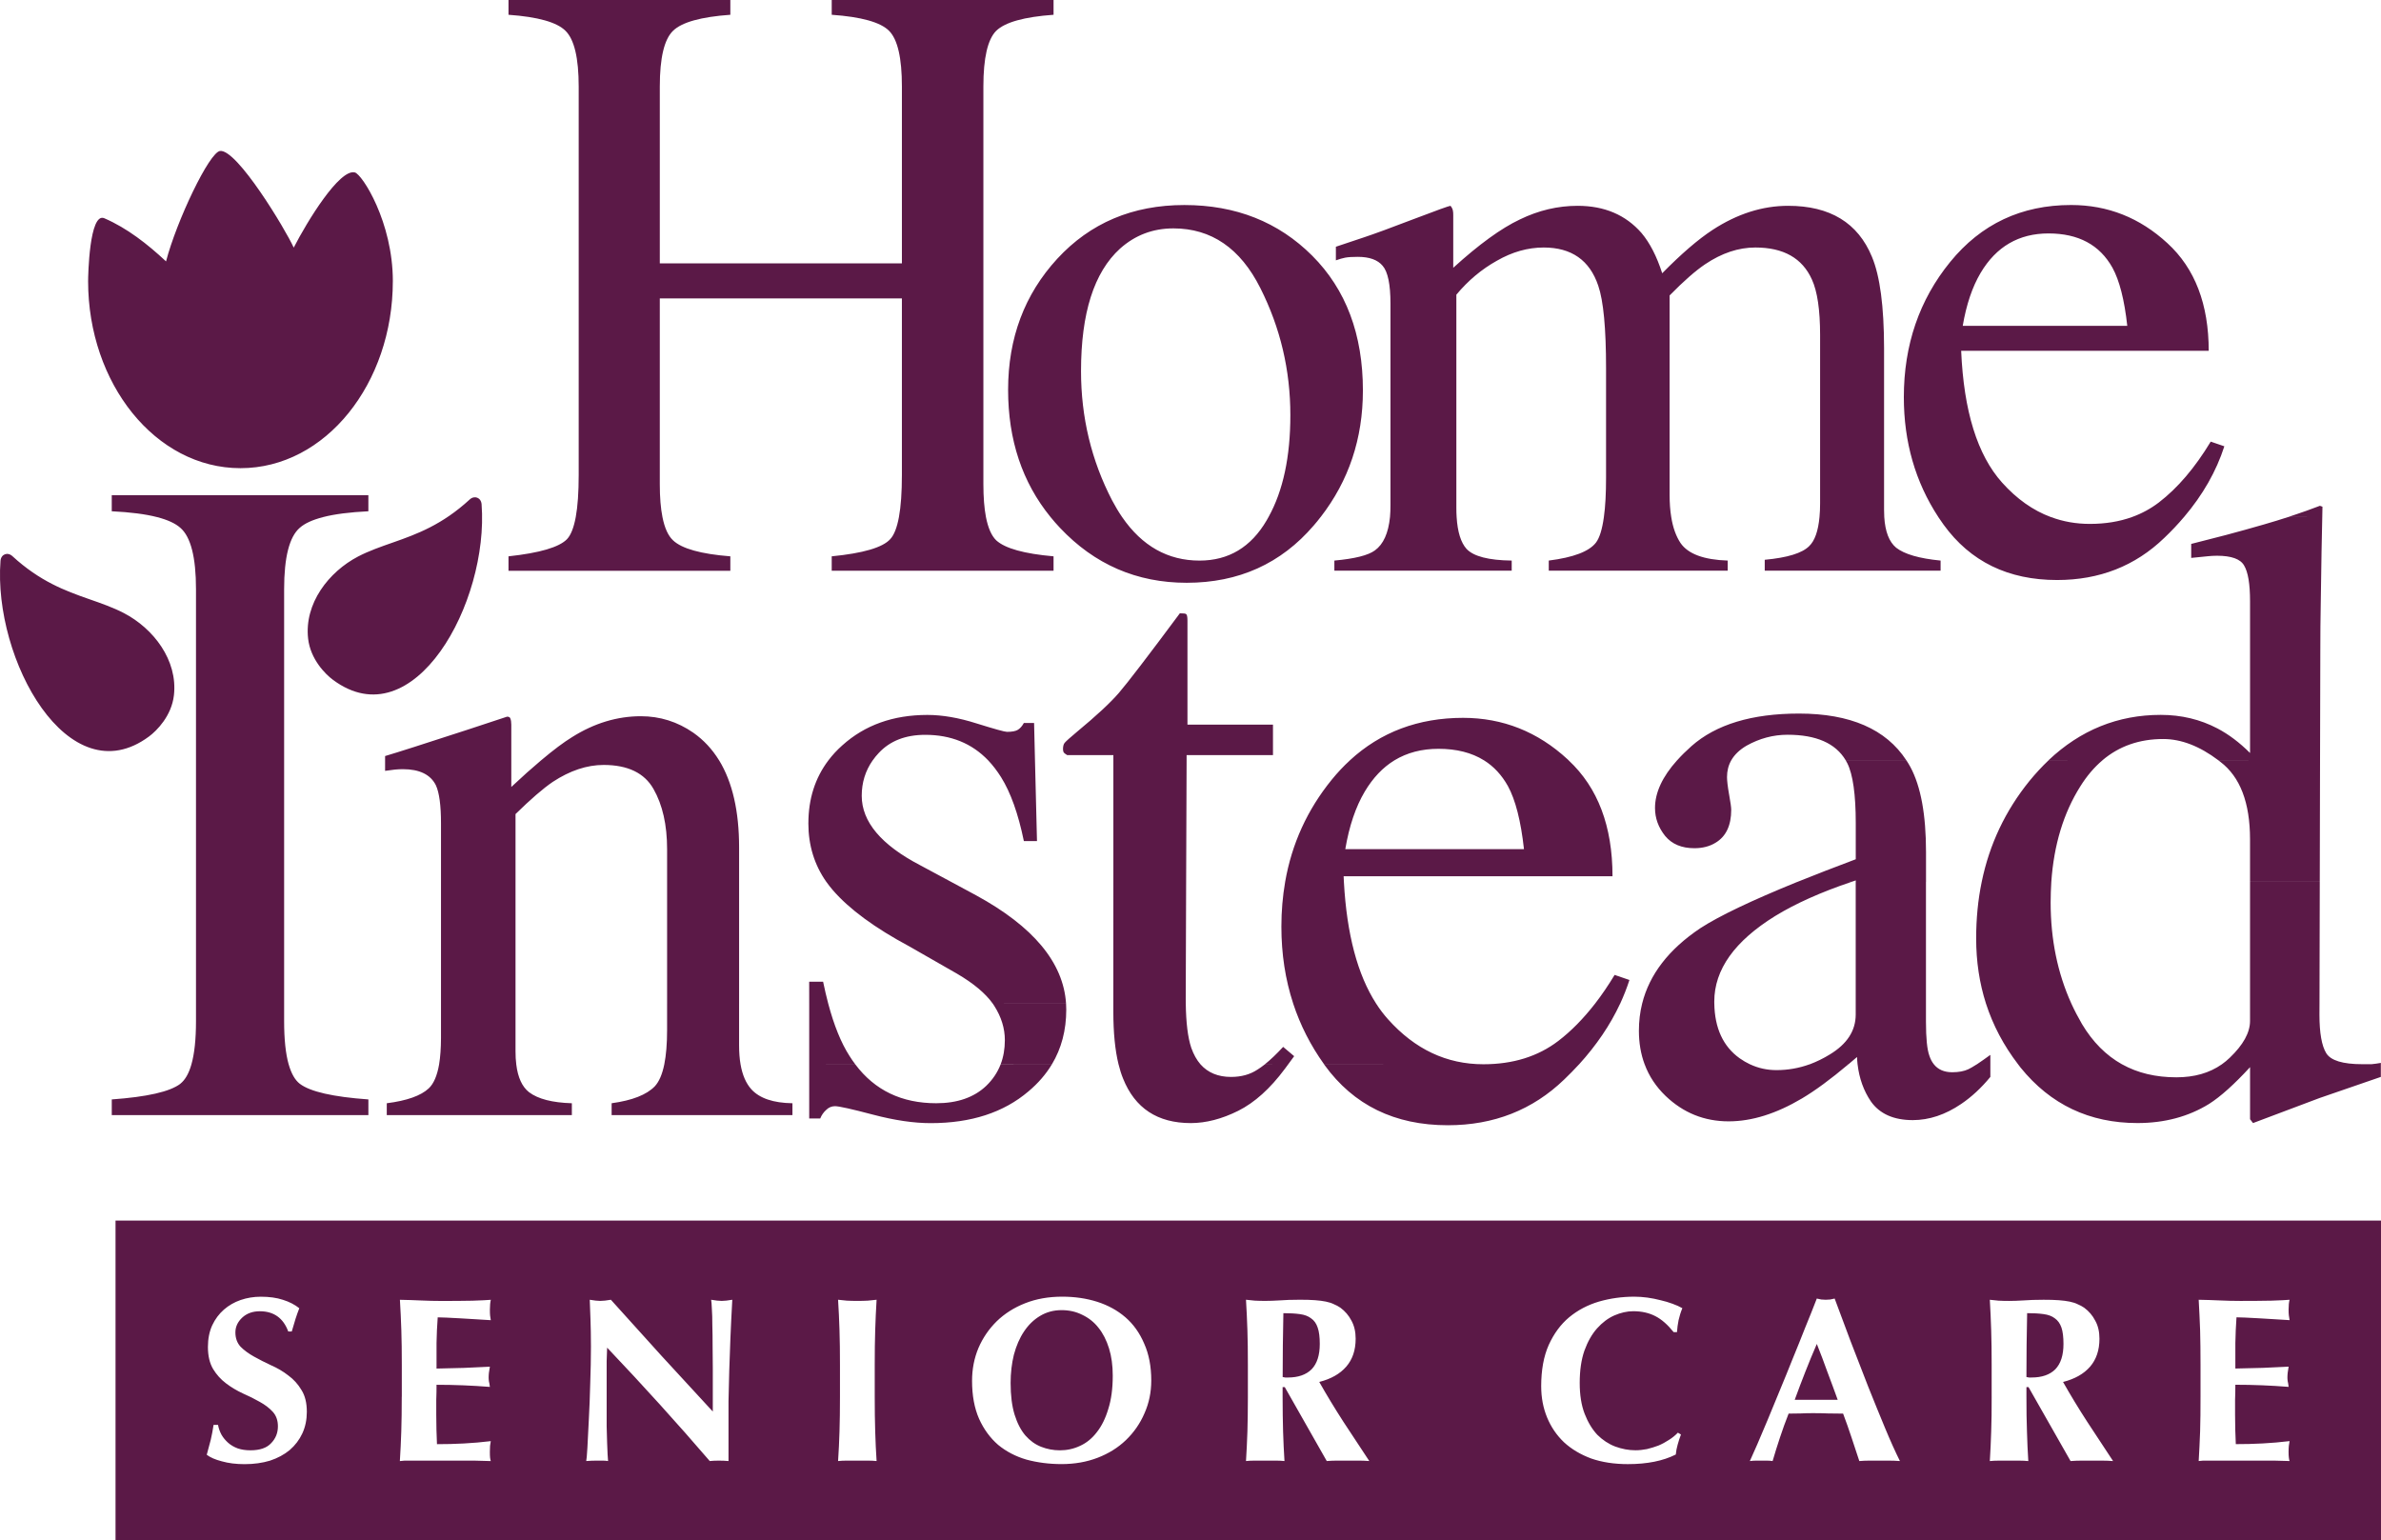 <?xml version="1.0" encoding="UTF-8" standalone="no"?>
<!-- Created with Inkscape (http://www.inkscape.org/) -->

<svg
   xmlns:dc="http://purl.org/dc/elements/1.1/"
   xmlns:cc="http://creativecommons.org/ns#"
   xmlns:rdf="http://www.w3.org/1999/02/22-rdf-syntax-ns#"
   xmlns:svg="http://www.w3.org/2000/svg"
   xmlns="http://www.w3.org/2000/svg"
   xmlns:sodipodi="http://sodipodi.sourceforge.net/DTD/sodipodi-0.dtd"
   xmlns:inkscape="http://www.inkscape.org/namespaces/inkscape"
   width="1000.003"
   height="646.992"
   viewBox="0 0 264.584 171.183"
   version="1.1"
   id="svg8"
   inkscape:version="0.92.4 (5da689c313, 2019-01-14)"
   sodipodi:docname="A.svg">
  <defs
     id="defs2">
    <clipPath
       clipPathUnits="userSpaceOnUse"
       id="clipPath760">
      <path
         d="M 604.081,17.8 H 756.45 V 90.02 H 604.081 Z"
         id="path758"
         inkscape:connector-curvature="0" />
    </clipPath>
    <clipPath
       clipPathUnits="userSpaceOnUse"
       id="clipPath2260">
      <path
         d="m 28.08,32.512 h 191.457 v 90.747 H 28.08 Z"
         id="path2258"
         inkscape:connector-curvature="0" />
    </clipPath>
    <clipPath
       clipPathUnits="userSpaceOnUse"
       id="clipPath3350">
      <path
         d="M 304.272,703.08 H 558.72 v 36.504 H 304.272 Z"
         id="path3348"
         inkscape:connector-curvature="0" />
    </clipPath>
    <clipPath
       clipPathUnits="userSpaceOnUse"
       id="clipPath3338">
      <path
         d="M 305.304,704.371 H 558 V 737.28 H 305.304 Z"
         id="path3336"
         inkscape:connector-curvature="0" />
    </clipPath>
  </defs>
  <sodipodi:namedview
     id="base"
     pagecolor="#ffffff"
     bordercolor="#666666"
     borderopacity="1.0"
     inkscape:pageopacity="0.82352941"
     inkscape:pageshadow="2"
     inkscape:zoom="0.49497475"
     inkscape:cx="869.96193"
     inkscape:cy="278.33248"
     inkscape:document-units="px"
     inkscape:current-layer="layer1"
     showgrid="false"
     units="px"
     inkscape:window-width="1920"
     inkscape:window-height="1017"
     inkscape:window-x="1912"
     inkscape:window-y="-8"
     inkscape:window-maximized="1"
     inkscape:pagecheckerboard="true"
     fit-margin-top="0"
     fit-margin-left="0"
     fit-margin-right="0"
     fit-margin-bottom="0"
     showguides="true"
     inkscape:guide-bbox="true">
    <inkscape:grid
       type="xygrid"
       id="grid44"
       originx="-382.41"
       originy="-174.267" />
  </sodipodi:namedview>
  <g
     inkscape:label="Layer 1"
     inkscape:groupmode="layer"
     id="layer1"
     transform="translate(-147.113,260.172)">
    <path
       inkscape:connector-curvature="0"
       id="path4225"
       style="fill:#5b1947;fill-opacity:1;fill-rule:nonzero;stroke:none;stroke-width:2.622"
       d="m 167.157,-139.739 c -1.161,0.883 -3.702,1.46 -7.624,1.741 v 1.746 h 28.516 v -1.746 c -3.922,-0.281 -6.462,-0.857 -7.624,-1.741 -0.535,-0.417 -0.939,-1.13 -1.23,-2.145 h -0.003 c -0.338,-1.19 -0.506,-2.797 -0.506,-4.816 v -1.943 -13.515 -13.517 -19.023 c 0,-3.545 0.58,-5.82 1.738,-6.822 0.551,-0.49 1.41,-0.886 2.582,-1.185 v -0.003 c 1.295,-0.336 2.978,-0.548 5.041,-0.65 v -1.785 h -28.516 v 1.785 c 2.066,0.103 3.749,0.314 5.044,0.652 h 0.007 c 1.164,0.302 2.021,0.697 2.569,1.185 1.161,1.001 1.741,3.277 1.741,6.822 v 19.023 13.517 13.515 1.943 c 0,2.019 -0.17,3.626 -0.511,4.816 v 0.005 c -0.288,1.009 -0.7,1.722 -1.23,2.139 m -10.172,-53.867 c -2.611,-0.912 -5.424,-1.95 -8.486,-4.761 -0.535,-0.496 -1.269,-0.223 -1.324,0.522 -0.839,10.93 7.537,26.167 16.503,19.516 0.868,-0.642 2.512,-2.299 2.768,-4.583 0.443,-3.904 -2.289,-7.427 -5.56,-9.129 -1.195,-0.621 -2.488,-1.072 -3.901,-1.565 m 33.788,-35.319 c 0,-6.575 -3.403,-11.868 -4.221,-12.083 -1.709,-0.441 -5.314,5.464 -6.793,8.353 -0.928,-2.045 -6.295,-10.945 -8.18,-10.741 -1.203,0.123 -4.85,7.813 -6.009,12.272 -2.063,-1.924 -4.32,-3.697 -6.856,-4.792 -1.68,-0.729 -1.804,6.478 -1.804,6.992 0,11.346 7.466,20.779 16.931,20.779 9.469,0 16.931,-9.433 16.931,-20.779 m 9.863,24.788 c -0.059,-0.747 -0.792,-1.017 -1.324,-0.527 -3.062,2.816 -5.878,3.849 -8.489,4.764 -1.408,0.493 -2.706,0.946 -3.901,1.565 -3.274,1.707 -6.004,5.222 -5.563,9.131 0.257,2.286 1.903,3.943 2.768,4.583 8.966,6.651 17.342,-8.586 16.509,-19.516 m 2.831,23.605 -4.425,1.46 c -4.8,1.565 -7.841,2.538 -9.129,2.915 v 0.482 1.164 l 1.085,-0.142 c 0.314,-0.03 0.611,-0.045 0.891,-0.045 1.851,0.003 3.075,0.597 3.668,1.788 0.378,0.818 0.569,2.228 0.569,4.237 v 6.517 h 8.282 v -7.553 c 1.694,-1.659 3.07,-2.852 4.142,-3.579 1.911,-1.253 3.796,-1.88 5.644,-1.88 2.695,0 4.546,0.897 5.553,2.682 1.001,1.759 1.505,3.985 1.505,6.68 v 3.649 13.515 h 8.001 v -13.515 -3.838 c 0,-4.037 -0.742,-7.259 -2.218,-9.679 h -0.003 c -0.76,-1.237 -1.712,-2.263 -2.863,-3.073 -1.759,-1.219 -3.704,-1.835 -5.833,-1.835 -2.635,0.003 -5.178,0.773 -7.621,2.307 -0.949,0.58 -2.103,1.447 -3.463,2.595 h -0.003 c -0.994,0.836 -2.1,1.822 -3.311,2.96 v -2.955 -3.967 c -0.005,-0.28 -0.03,-0.501 -0.094,-0.658 -0.037,-0.155 -0.158,-0.233 -0.378,-0.233 m 1.025,38.648 v -0.003 c -0.059,-0.451 -0.084,-0.941 -0.084,-1.473 v -5.283 -13.515 h -8.282 v 13.515 3.822 c -0.005,1.135 -0.074,2.113 -0.21,2.934 -0.218,1.264 -0.606,2.155 -1.159,2.669 -0.876,0.813 -2.428,1.363 -4.656,1.646 v 1.319 h 20.567 v -1.319 c -2.168,-0.065 -3.752,-0.469 -4.756,-1.227 -0.766,-0.598 -1.243,-1.631 -1.421,-3.086 m 24.924,0 v -0.003 c -0.113,-0.634 -0.163,-1.35 -0.163,-2.134 v -4.622 h -8.001 v 2.928 c 0,1.526 -0.105,2.8 -0.312,3.828 -0.228,1.114 -0.58,1.922 -1.051,2.43 -0.912,0.946 -2.509,1.57 -4.8,1.885 v 1.319 h 20.092 v -1.319 c -2.134,-0.031 -3.655,-0.551 -4.567,-1.552 -0.592,-0.658 -0.991,-1.578 -1.198,-2.761 m 28.413,-114.865 c 0.983,-0.952 3.104,-1.544 6.368,-1.778 v -1.646 h -24.651 v 1.646 c 3.293,0.233 5.416,0.826 6.368,1.778 0.957,0.954 1.431,3.023 1.431,6.195 v 19.649 h -26.903 v -19.649 c 0,-3.172 0.487,-5.241 1.473,-6.195 0.978,-0.952 3.101,-1.544 6.365,-1.778 v -1.646 h -24.651 v 1.646 c 3.267,0.233 5.374,0.826 6.329,1.778 0.978,0.954 1.471,3.023 1.471,6.195 v 43.157 c 0,1.929 -0.108,3.495 -0.328,4.69 -0.22,1.177 -0.542,1.998 -0.973,2.454 -0.868,0.894 -3.033,1.531 -6.499,1.906 v 1.604 h 24.651 v -1.604 c -3.264,-0.257 -5.387,-0.849 -6.365,-1.775 -0.545,-0.508 -0.936,-1.368 -1.177,-2.582 -0.199,-0.988 -0.297,-2.205 -0.297,-3.655 v -20.648 h 26.903 v 19.61 c 0,1.929 -0.11,3.495 -0.33,4.69 -0.218,1.177 -0.54,1.998 -0.97,2.454 -0.839,0.928 -3.004,1.562 -6.499,1.906 v 1.604 h 24.651 v -1.604 c -3.264,-0.286 -5.385,-0.878 -6.368,-1.775 -0.525,-0.508 -0.904,-1.368 -1.143,-2.582 -0.189,-0.988 -0.286,-2.205 -0.286,-3.655 v -44.196 c 0,-3.172 0.475,-5.241 1.429,-6.195 m -20.784,108.106 h 0.158 -0.158 v 6.759 6.009 h 1.224 c 0.152,-0.378 0.372,-0.692 0.655,-0.946 0.283,-0.283 0.613,-0.422 0.988,-0.422 0.438,0 1.851,0.315 4.234,0.944 2.383,0.627 4.517,0.941 6.399,0.941 4.486,0 8.109,-1.18 10.869,-3.534 1.07,-0.899 1.932,-1.895 2.593,-2.991 l -5.697,0.008 c -0.346,0.891 -0.878,1.683 -1.597,2.375 -1.355,1.285 -3.204,1.93 -5.555,1.93 -3.833,0 -6.829,-1.437 -8.987,-4.313 h -4.457 l 4.457,-0.003 c -0.231,-0.301 -0.451,-0.621 -0.661,-0.957 -0.928,-1.45 -1.712,-3.385 -2.352,-5.799 -0.204,-0.763 -0.388,-1.573 -0.569,-2.433 h -1.547 z m -0.094,-20.032 c 0,2.449 0.669,4.619 2.006,6.517 h 0.003 c 0.22,0.312 0.464,0.619 0.719,0.918 1.822,2.103 4.659,4.189 8.518,6.255 l 5.267,3.015 c 1.848,1.083 3.17,2.192 3.977,3.327 0.059,0.084 0.113,0.168 0.165,0.246 0.784,1.23 1.18,2.496 1.18,3.812 0,0.988 -0.158,1.888 -0.472,2.7 l 5.697,-0.003 c 1.064,-1.772 1.599,-3.799 1.599,-6.087 0,-0.225 -0.007,-0.448 -0.022,-0.669 h -7.705 l 7.705,-0.003 c -0.299,-4.554 -3.634,-8.562 -10.004,-12.033 l -2.747,-1.479 -3.461,-1.859 c -4.328,-2.257 -6.494,-4.832 -6.494,-7.718 0,-1.463 0.404,-2.774 1.216,-3.935 h 0.005 c 0.194,-0.28 0.414,-0.553 0.663,-0.815 1.251,-1.35 2.978,-2.024 5.172,-2.024 2.85,0 5.178,0.944 6.992,2.834 0.516,0.545 0.996,1.172 1.434,1.869 1.062,1.696 1.911,4.066 2.535,7.105 h 1.458 l -0.223,-8.974 -0.1,-4.153 h -1.135 c -0.186,0.343 -0.404,0.597 -0.658,0.755 -0.249,0.158 -0.658,0.233 -1.222,0.233 -0.252,0 -1.379,-0.314 -3.387,-0.939 -1.977,-0.629 -3.796,-0.941 -5.456,-0.941 -3.799,0 -6.953,1.127 -9.459,3.387 -0.582,0.516 -1.091,1.07 -1.536,1.657 -1.484,1.961 -2.228,4.294 -2.228,7 m 33.887,20.032 v 0 0.904 c 0,2.325 0.192,4.271 0.58,5.854 l 9.108,-0.003 c -0.424,-0.488 -0.768,-1.104 -1.03,-1.846 -0.38,-1.138 -0.58,-2.774 -0.608,-4.91 0,-0.165 -0.005,-0.333 -0.005,-0.503 l 0.045,-13.011 0.052,-13.517 v -0.577 h 9.598 v -3.39 h -9.503 v -11.575 c 0,-0.404 -0.052,-0.64 -0.144,-0.702 -0.059,-0.067 -0.297,-0.094 -0.702,-0.094 -3.544,4.769 -5.804,7.716 -6.774,8.845 -0.944,1.096 -2.498,2.538 -4.661,4.328 -0.752,0.626 -1.206,1.036 -1.366,1.224 -0.126,0.155 -0.184,0.391 -0.184,0.702 0,0.158 0.03,0.283 0.089,0.378 0.094,0.094 0.22,0.189 0.378,0.283 h 5.131 v 0.577 13.517 z m 25.776,-17.164 c 0.435,-2.569 1.159,-4.706 2.165,-6.397 0.907,-1.521 2,-2.679 3.298,-3.471 1.403,-0.852 3.033,-1.279 4.892,-1.279 2,0 3.689,0.425 5.055,1.279 h 0.003 c 1.091,0.681 1.974,1.636 2.658,2.86 0.842,1.539 1.439,3.872 1.785,7.008 z m -2.352,23.922 15.36,0.005 -15.36,0.003 c 0.015,0.021 0.03,0.047 0.052,0.071 3.23,4.452 7.789,6.683 13.693,6.683 5.11,0 9.422,-1.699 12.935,-5.086 0.571,-0.548 1.119,-1.104 1.633,-1.667 h 0.005 c 1.948,-2.142 3.476,-4.394 4.575,-6.759 h 0.005 c 0.396,-0.865 0.742,-1.738 1.028,-2.63 l -1.646,-0.564 c -0.7,1.159 -1.421,2.221 -2.168,3.185 -1.298,1.673 -2.656,3.057 -4.09,4.153 -2.26,1.725 -5.034,2.59 -8.326,2.59 -4.082,0 -7.608,-1.662 -10.589,-4.992 -0.477,-0.532 -0.92,-1.112 -1.329,-1.751 -2.066,-3.206 -3.259,-7.708 -3.581,-13.515 -0.007,-0.21 -0.022,-0.422 -0.03,-0.637 h 29.879 c 0,-5.553 -1.625,-9.847 -4.879,-12.88 v -0.005 c -0.03,-0.037 -0.074,-0.067 -0.108,-0.103 -3.324,-3.07 -7.199,-4.612 -11.624,-4.612 -4.968,0.005 -9.155,1.576 -12.568,4.719 v 0.005 c -0.708,0.645 -1.379,1.363 -2.019,2.147 -2.713,3.332 -4.444,7.126 -5.18,11.365 v 0.008 c -0.275,1.586 -0.417,3.24 -0.417,4.955 0,3.036 0.438,5.888 1.313,8.552 v 0.005 c 0.789,2.401 1.935,4.653 3.44,6.753 m -4.001,0 0.669,-0.912 -1.224,-1.033 c -0.734,0.794 -1.418,1.445 -2.045,1.945 z m -0.367,0.498 0.367,-0.498 -2.601,0.005 c -0.283,0.228 -0.561,0.422 -0.826,0.587 -0.818,0.535 -1.785,0.802 -2.92,0.802 -1.437,0 -2.567,-0.469 -3.39,-1.395 h -9.108 c 0.141,0.577 0.309,1.106 0.503,1.581 1.319,3.295 3.825,4.944 7.529,4.944 1.691,-0.005 3.447,-0.459 5.267,-1.366 1.819,-0.912 3.544,-2.462 5.178,-4.661 m 0.613,-72.641 c 0,4.622 -0.805,8.397 -2.428,11.323 -0.074,0.126 -0.139,0.249 -0.21,0.372 -1.738,2.973 -4.221,4.465 -7.453,4.465 -3.516,0 -6.386,-1.612 -8.604,-4.837 -0.386,-0.561 -0.752,-1.177 -1.104,-1.838 -2.31,-4.446 -3.463,-9.241 -3.463,-14.38 0,-6.444 1.442,-10.979 4.331,-13.609 1.678,-1.5 3.652,-2.252 5.935,-2.252 4.216,0 7.44,2.21 9.661,6.633 2.226,4.417 3.335,9.123 3.335,14.123 m 8.062,-2.732 c 0,-6.24 -1.88,-11.234 -5.634,-14.991 -3.754,-3.752 -8.492,-5.629 -14.209,-5.629 -5.749,0 -10.455,1.992 -14.128,5.977 -3.634,3.956 -5.456,8.809 -5.456,14.555 0,5.566 1.57,10.28 4.716,14.141 0.333,0.412 0.679,0.807 1.049,1.198 3.838,4.071 8.533,6.106 14.081,6.106 5.773,0 10.481,-2.124 14.12,-6.371 0.262,-0.302 0.519,-0.613 0.76,-0.933 h 0.005 c 3.128,-4.035 4.695,-8.722 4.695,-14.055 m 64.196,18.892 c -2.373,-0.231 -4.016,-0.708 -4.939,-1.431 -0.779,-0.647 -1.219,-1.783 -1.321,-3.406 -0.015,-0.254 -0.022,-0.519 -0.022,-0.797 v -17.979 c -0.006,-4.622 -0.451,-8.001 -1.345,-10.138 -1.557,-3.783 -4.664,-5.673 -9.312,-5.673 -2.86,0 -5.663,0.891 -8.405,2.682 -1.591,1.041 -3.455,2.643 -5.592,4.813 -0.606,-1.877 -1.368,-3.366 -2.294,-4.467 -1.764,-2.021 -4.129,-3.028 -7.107,-3.028 -2.194,0 -4.328,0.503 -6.41,1.513 -2.084,0.983 -4.551,2.774 -7.409,5.374 v -5.851 c -0.003,-0.404 -0.015,-0.679 -0.304,-1.036 -0.142,0 -1.505,0.49 -4.071,1.468 -2.574,0.986 -4.423,1.665 -5.547,2.037 l -3.12,1.043 v 1.512 c 0.401,-0.142 0.747,-0.244 1.041,-0.299 0.32,-0.059 0.779,-0.089 1.389,-0.089 1.3,0 2.218,0.333 2.768,0.996 0.577,0.663 0.868,2.066 0.868,4.203 v 22.399 c 0,0.464 -0.015,0.902 -0.052,1.313 -0.181,1.793 -0.736,3.031 -1.678,3.71 -0.752,0.553 -2.255,0.925 -4.504,1.13 v 1.125 h 19.707 v -1.125 c -2.564,-0.03 -4.239,-0.464 -5.023,-1.3 -0.626,-0.7 -0.996,-1.882 -1.098,-3.537 -0.022,-0.32 -0.03,-0.655 -0.03,-1.012 v -23.697 c 1.3,-1.562 2.797,-2.821 4.501,-3.772 1.707,-0.981 3.442,-1.471 5.207,-1.471 3.086,0 5.11,1.416 6.059,4.242 0.58,1.68 0.868,4.737 0.868,9.189 v 12.13 c 0,1.767 -0.076,3.233 -0.242,4.391 v 0.005 c -0.186,1.363 -0.48,2.307 -0.881,2.837 -0.755,0.983 -2.504,1.649 -5.243,1.995 v 1.125 h 19.883 v -1.125 c -2.656,-0.086 -4.404,-0.736 -5.241,-1.948 -0.498,-0.752 -0.847,-1.715 -1.033,-2.889 -0.12,-0.729 -0.181,-1.547 -0.181,-2.441 v -22.184 c 1.56,-1.589 2.873,-2.742 3.943,-3.463 1.851,-1.245 3.71,-1.864 5.587,-1.864 3.125,0 5.214,1.182 6.281,3.552 0.611,1.327 0.912,3.392 0.912,6.195 v 18.671 c 0,0.556 -0.022,1.07 -0.067,1.534 -0.147,1.557 -0.522,2.635 -1.148,3.233 -0.776,0.781 -2.422,1.285 -4.937,1.518 v 1.211 h 19.542 z m -9.427,35.542 v 0.168 h 7.807 v -3.319 c 0,-4.14 -0.574,-7.293 -1.738,-9.456 -0.142,-0.257 -0.288,-0.503 -0.448,-0.742 l -6.738,0.005 c 0.067,0.1 0.12,0.204 0.173,0.314 0.629,1.253 0.944,3.482 0.944,6.68 v 3.998 c -2.381,0.894 -4.541,1.733 -6.491,2.519 l 6.011,-0.005 c 0.163,-0.055 0.32,-0.105 0.48,-0.163 m -0.818,20.441 -0.876,-0.003 h 0.876 c 0.312,-0.262 0.637,-0.532 0.96,-0.813 0.007,0.275 0.03,0.543 0.059,0.815 h 0.002 c 0.184,1.568 0.679,2.944 1.481,4.124 0.975,1.379 2.53,2.074 4.661,2.074 1.819,-0.005 3.607,-0.598 5.366,-1.793 1.156,-0.781 2.242,-1.785 3.246,-3.01 v -1.395 -1.054 c -0.587,0.43 -1.085,0.773 -1.497,1.051 h -0.006 c -0.404,0.26 -0.719,0.44 -0.946,0.548 -0.467,0.22 -1.067,0.333 -1.785,0.333 -0.897,0 -1.573,-0.296 -2.04,-0.878 v -0.003 c -0.213,-0.262 -0.378,-0.577 -0.503,-0.957 -0.252,-0.689 -0.378,-1.945 -0.378,-3.759 v -2.04 -13.515 h -7.807 v 13.515 1.235 c -0.006,1.791 -0.959,3.264 -2.876,4.425 -0.729,0.451 -1.471,0.807 -2.231,1.096 h -0.015 c -1.188,0.43 -2.417,0.645 -3.678,0.645 -1.049,0 -2.024,-0.215 -2.936,-0.642 h -0.007 c -0.393,-0.183 -0.781,-0.412 -1.154,-0.674 -1.83,-1.313 -2.771,-3.34 -2.816,-6.085 -0.003,-0.071 -0.003,-0.147 -0.003,-0.223 0,-3.542 2.257,-6.714 6.774,-9.506 2.247,-1.376 5.068,-2.643 8.463,-3.786 h -6.011 c -5.099,2.074 -8.691,3.788 -10.783,5.149 -3.502,2.346 -5.65,5.136 -6.457,8.366 h 6.795 -6.795 c -0.244,0.97 -0.362,1.979 -0.362,3.025 0,1.348 0.21,2.59 0.637,3.733 h 0.003 c 0.485,1.316 1.261,2.485 2.325,3.51 1.971,1.885 4.307,2.826 7.008,2.826 2.574,0 5.285,-0.847 8.143,-2.543 1.463,-0.868 3.185,-2.131 5.159,-3.794 m -13.254,-29.989 c -0.16,-0.91 -0.23,-1.555 -0.23,-1.932 0,-0.69 0.158,-1.316 0.475,-1.869 0.359,-0.626 0.923,-1.164 1.683,-1.612 1.447,-0.813 2.97,-1.222 4.567,-1.222 3.185,0 5.335,0.944 6.462,2.834 h 6.738 c -2.26,-3.458 -6.237,-5.188 -11.926,-5.188 -5.241,0 -9.228,1.211 -11.955,3.623 -0.59,0.527 -1.117,1.043 -1.581,1.565 h -0.005 c -1.641,1.825 -2.459,3.594 -2.459,5.304 0,1.133 0.375,2.165 1.125,3.107 0.755,0.912 1.838,1.363 3.251,1.363 0.907,0 1.694,-0.202 2.352,-0.608 1.161,-0.692 1.741,-1.914 1.741,-3.67 0,-0.252 -0.079,-0.818 -0.236,-1.694 m 25.962,-52.074 c 0.404,-2.373 1.067,-4.336 1.992,-5.893 1.733,-2.915 4.244,-4.378 7.542,-4.378 3.322,0 5.689,1.271 7.107,3.814 0.776,1.413 1.327,3.565 1.644,6.457 z m 24.591,21.243 c 2.089,-2.459 3.584,-5.081 4.48,-7.86 l -1.513,-0.519 c -1.764,2.92 -3.689,5.17 -5.762,6.759 -0.907,0.692 -1.898,1.23 -2.981,1.62 h 2.084 -2.084 c -1.41,0.511 -2.976,0.763 -4.693,0.763 -1.523,0 -2.968,-0.252 -4.323,-0.763 h -0.015 c -1.979,-0.736 -3.786,-2.016 -5.411,-3.83 -2.742,-3.062 -4.26,-7.938 -4.546,-14.642 h 27.509 c -0.002,-5.17 -1.528,-9.155 -4.591,-11.96 -3.065,-2.826 -6.627,-4.242 -10.702,-4.242 -5.519,0 -9.996,2.108 -13.433,6.323 -3.437,4.216 -5.154,9.228 -5.154,15.033 0,4.978 1.277,9.422 3.833,13.318 v 0.005 c 0.191,0.283 0.386,0.561 0.585,0.844 2.976,4.105 7.178,6.15 12.61,6.15 4.706,0 8.678,-1.557 11.91,-4.677 0.794,-0.755 1.526,-1.531 2.194,-2.323 m 15.365,0 0.022,-1.148 -0.283,-0.1 c -1.167,0.441 -1.998,0.739 -2.493,0.897 -0.33,0.115 -0.681,0.239 -1.043,0.352 z m -0.079,3.791 0.079,-3.791 -3.799,0.005 c -0.813,0.265 -1.701,0.537 -2.674,0.818 -1.408,0.409 -2.823,0.8 -4.237,1.177 l -3.854,0.988 v 1.555 l 1.882,-0.189 c 0.283,-0.03 0.611,-0.052 0.988,-0.052 1.599,0.003 2.598,0.362 3.007,1.083 0.438,0.721 0.661,2.042 0.661,3.951 v 16.886 c -1.161,-1.159 -2.37,-2.071 -3.623,-2.729 -1.914,-1.004 -4.016,-1.507 -6.3,-1.507 -4.764,0 -8.916,1.686 -12.469,5.041 h 5.993 c 1.859,-1.573 4.108,-2.359 6.751,-2.359 2,0 4.04,0.789 6.124,2.359 h 10.917 l -10.917,0.007 c 0.076,0.052 0.155,0.115 0.228,0.173 2.194,1.665 3.295,4.535 3.295,8.609 v 4.727 h 7.75 l 0.03,-13.517 0.03,-12.091 c 0,-1.848 0.015,-3.717 0.052,-5.6 z m -11.084,57.029 h 17.675 v -0.16 c -0.343,0.065 -0.692,0.11 -1.036,0.144 h -1.036 c -2.168,0 -3.495,-0.409 -3.998,-1.222 -0.501,-0.818 -0.755,-2.247 -0.755,-4.286 l 0.006,-1.235 0.03,-13.515 h -7.75 v 13.515 1.943 c 0,1.287 -0.752,2.648 -2.26,4.092 -0.281,0.267 -0.571,0.509 -0.878,0.724 m 10.851,3.749 6.824,-2.352 v -1.397 h -17.675 c -1.374,0.965 -3.054,1.442 -5.044,1.442 -2.289,0 -4.302,-0.477 -6.032,-1.442 h -0.007 c -1.777,-0.991 -3.259,-2.48 -4.457,-4.486 -0.427,-0.737 -0.826,-1.5 -1.18,-2.273 -1.531,-3.382 -2.299,-7.126 -2.299,-11.231 0,-0.776 0.03,-1.531 0.074,-2.276 0.285,-4.124 1.358,-7.663 3.219,-10.615 0.726,-1.164 1.549,-2.131 2.47,-2.91 l -5.993,0.005 c -0.729,0.69 -1.439,1.46 -2.124,2.294 -2.671,3.298 -4.446,7.034 -5.306,11.218 v 0.003 c -0.414,1.995 -0.616,4.087 -0.616,6.279 0,2.556 0.362,4.963 1.088,7.233 0.779,2.415 1.969,4.669 3.573,6.759 0.084,0.121 0.181,0.239 0.275,0.362 3.324,4.108 7.655,6.163 12.985,6.163 3.012,0 5.663,-0.71 7.951,-2.121 1.287,-0.813 2.805,-2.179 4.564,-4.092 v 5.789 l 0.33,0.425 z m -32.482,23.899 c -0.052,2.37 -0.079,4.735 -0.079,7.099 l 0.285,0.053 h 0.288 c 1.148,0 2.027,-0.304 2.637,-0.912 0.606,-0.627 0.907,-1.568 0.907,-2.818 0,-0.768 -0.074,-1.374 -0.228,-1.827 -0.16,-0.454 -0.404,-0.792 -0.734,-1.02 -0.309,-0.244 -0.731,-0.401 -1.253,-0.469 -0.501,-0.071 -1.112,-0.105 -1.825,-0.105 m -24.651,6.528 c -0.396,1.009 -0.789,2.04 -1.175,3.101 h 4.777 c -0.38,-1.062 -0.766,-2.092 -1.146,-3.101 -0.367,-1.03 -0.758,-2.063 -1.174,-3.107 -0.451,1.043 -0.881,2.076 -1.282,3.107 m -57.996,-6.528 c -0.052,2.37 -0.079,4.735 -0.079,7.099 l 0.288,0.053 h 0.288 c 1.146,0 2.024,-0.304 2.637,-0.912 0.608,-0.627 0.91,-1.568 0.91,-2.818 0,-0.768 -0.074,-1.374 -0.236,-1.827 -0.152,-0.454 -0.396,-0.792 -0.731,-1.02 -0.312,-0.244 -0.729,-0.401 -1.248,-0.469 -0.503,-0.071 -1.117,-0.105 -1.83,-0.105 m -29.947,4.622 c -0.239,0.973 -0.362,2.021 -0.362,3.13 0,1.392 0.147,2.564 0.441,3.523 0.297,0.954 0.7,1.73 1.203,2.32 0.506,0.574 1.085,0.994 1.746,1.253 0.666,0.262 1.355,0.393 2.092,0.393 0.779,0 1.531,-0.163 2.242,-0.498 0.716,-0.328 1.332,-0.831 1.853,-1.513 0.54,-0.679 0.965,-1.539 1.277,-2.585 0.333,-1.041 0.496,-2.273 0.496,-3.699 0,-1.135 -0.139,-2.145 -0.414,-3.031 -0.281,-0.904 -0.669,-1.673 -1.177,-2.299 -0.487,-0.624 -1.091,-1.098 -1.801,-1.434 -0.695,-0.349 -1.458,-0.519 -2.297,-0.519 -0.886,0 -1.686,0.218 -2.399,0.65 -0.697,0.419 -1.29,0.994 -1.772,1.722 -0.49,0.729 -0.862,1.591 -1.127,2.585 m -89.692,11.118 c 0.17,-0.616 0.323,-1.169 0.446,-1.67 0.12,-0.506 0.223,-1.059 0.312,-1.649 h 0.496 c 0.067,0.383 0.202,0.752 0.391,1.101 0.192,0.33 0.435,0.619 0.734,0.886 0.294,0.26 0.65,0.469 1.067,0.624 0.419,0.142 0.886,0.21 1.41,0.21 1.043,0 1.806,-0.26 2.294,-0.786 0.506,-0.514 0.758,-1.146 0.758,-1.877 0,-0.658 -0.192,-1.201 -0.574,-1.618 -0.383,-0.419 -0.862,-0.781 -1.434,-1.096 -0.574,-0.328 -1.201,-0.645 -1.877,-0.939 -0.681,-0.315 -1.308,-0.687 -1.882,-1.125 -0.574,-0.433 -1.051,-0.96 -1.434,-1.589 -0.383,-0.645 -0.577,-1.463 -0.577,-2.454 0,-0.907 0.16,-1.704 0.475,-2.401 0.326,-0.697 0.763,-1.277 1.303,-1.751 0.537,-0.467 1.156,-0.823 1.851,-1.064 0.716,-0.246 1.463,-0.367 2.247,-0.367 0.939,0 1.756,0.11 2.454,0.341 0.713,0.22 1.321,0.537 1.825,0.939 -0.158,0.401 -0.294,0.792 -0.417,1.172 l -0.42,1.41 h -0.391 c -0.553,-1.494 -1.61,-2.247 -3.156,-2.247 -0.802,0 -1.452,0.236 -1.958,0.705 -0.503,0.474 -0.76,1.017 -0.76,1.649 0,0.637 0.194,1.169 0.577,1.589 0.401,0.401 0.897,0.766 1.492,1.096 0.59,0.328 1.222,0.653 1.901,0.967 0.679,0.296 1.319,0.666 1.906,1.125 0.592,0.433 1.083,0.97 1.463,1.615 0.401,0.627 0.6,1.434 0.6,2.425 0,0.87 -0.163,1.673 -0.498,2.401 -0.333,0.716 -0.802,1.329 -1.405,1.851 -0.609,0.506 -1.342,0.899 -2.192,1.18 -0.842,0.254 -1.775,0.388 -2.821,0.388 -0.941,0 -1.785,-0.102 -2.53,-0.315 -0.736,-0.189 -1.29,-0.433 -1.673,-0.726 m 21.673,-6.449 v -3.552 c 0,-1.442 -0.015,-2.719 -0.052,-3.835 -0.037,-1.13 -0.089,-2.255 -0.158,-3.387 0.784,0.013 1.56,0.039 2.323,0.074 0.768,0.036 1.539,0.055 2.323,0.055 1.287,0 2.425,-0.01 3.419,-0.029 1.009,-0.034 1.688,-0.068 2.037,-0.1 -0.067,0.278 -0.103,0.64 -0.103,1.091 0,0.281 0.005,0.498 0.022,0.655 l 0.079,0.519 -1.67,-0.102 -1.749,-0.105 -1.518,-0.079 -0.962,-0.029 c -0.074,0.96 -0.113,1.909 -0.131,2.847 v 2.844 c 1.133,-0.019 2.15,-0.042 3.052,-0.074 l 2.876,-0.134 -0.108,0.682 c -0.015,0.152 -0.03,0.32 -0.03,0.496 0,0.136 0.007,0.286 0.03,0.44 0.037,0.139 0.074,0.349 0.108,0.629 -1.987,-0.157 -3.959,-0.236 -5.928,-0.236 0,0.556 -0.007,1.112 -0.03,1.667 v 1.673 c 0,1.13 0.03,2.221 0.079,3.259 0.994,0 1.985,-0.021 2.976,-0.076 0.994,-0.053 1.992,-0.136 3.002,-0.26 l -0.079,0.519 c -0.015,0.157 -0.022,0.375 -0.022,0.655 0,0.275 0.005,0.49 0.022,0.65 0.022,0.157 0.045,0.291 0.079,0.391 l -1.749,-0.047 h -2.821 -2.582 -1.565 -0.889 l -0.496,0.047 c 0.067,-1.072 0.123,-2.171 0.158,-3.288 0.037,-1.127 0.052,-2.417 0.052,-3.862 m 20.499,7.149 c 0.037,-0.136 0.079,-0.632 0.131,-1.484 0.052,-0.855 0.105,-1.885 0.158,-3.112 0.067,-1.232 0.12,-2.559 0.155,-3.99 0.052,-1.442 0.081,-2.824 0.081,-4.145 0,-1.203 -0.022,-2.213 -0.052,-3.031 l -0.081,-2.163 c 0.487,0.084 0.878,0.128 1.175,0.128 0.297,0 0.687,-0.045 1.174,-0.128 l 5.61,6.213 c 1.864,2.029 3.767,4.103 5.715,6.208 v -2.27 -2.533 c 0,-0.855 -0.005,-1.683 -0.022,-2.506 0,-0.836 -0.007,-1.597 -0.03,-2.297 0,-0.697 -0.015,-1.298 -0.052,-1.798 -0.022,-0.511 -0.045,-0.844 -0.079,-1.017 0.487,0.084 0.876,0.128 1.172,0.128 0.299,0 0.69,-0.045 1.177,-0.128 -0.089,1.583 -0.158,3.018 -0.21,4.302 l -0.129,3.602 c -0.037,1.13 -0.059,2.255 -0.081,3.366 v 3.523 3.13 c -0.346,-0.031 -0.702,-0.047 -1.07,-0.047 -0.38,0 -0.721,0.016 -1.015,0.047 -3.586,-4.176 -7.388,-8.374 -11.404,-12.602 l -0.052,1.515 v 1.534 3.033 2.658 l 0.052,1.853 0.052,1.256 0.052,0.752 c -0.21,-0.031 -0.414,-0.047 -0.624,-0.047 h -0.603 c -0.401,0 -0.8,0.016 -1.201,0.047 m 28.198,-7.149 v -3.552 c 0,-1.442 -0.015,-2.719 -0.052,-3.835 -0.037,-1.13 -0.084,-2.255 -0.158,-3.387 l 0.965,0.1 c 0.349,0.019 0.739,0.029 1.174,0.029 0.435,0 0.828,-0.01 1.174,-0.029 l 0.967,-0.1 c -0.067,1.133 -0.123,2.257 -0.155,3.387 -0.037,1.117 -0.052,2.394 -0.052,3.835 v 3.552 c 0,1.445 0.015,2.734 0.052,3.862 0.03,1.117 0.087,2.215 0.155,3.288 -0.297,-0.031 -0.619,-0.047 -0.967,-0.047 h -1.174 -1.174 c -0.346,0 -0.669,0.016 -0.965,0.047 0.074,-1.072 0.123,-2.171 0.158,-3.288 0.037,-1.127 0.052,-2.417 0.052,-3.862 m 14.679,-1.77 c 0,-1.292 0.233,-2.496 0.705,-3.631 0.485,-1.133 1.164,-2.121 2.034,-2.981 0.87,-0.844 1.924,-1.518 3.156,-2.003 1.237,-0.49 2.611,-0.731 4.124,-0.731 1.392,0 2.69,0.189 3.888,0.569 1.203,0.385 2.247,0.957 3.133,1.722 0.889,0.768 1.583,1.741 2.087,2.926 0.524,1.169 0.786,2.535 0.786,4.1 0,1.306 -0.252,2.522 -0.76,3.657 -0.485,1.127 -1.174,2.116 -2.061,2.97 -0.873,0.836 -1.914,1.486 -3.133,1.956 -1.216,0.469 -2.556,0.705 -4.019,0.705 -1.376,0 -2.669,-0.168 -3.888,-0.496 -1.198,-0.349 -2.249,-0.894 -3.156,-1.641 -0.889,-0.771 -1.594,-1.736 -2.116,-2.894 -0.522,-1.185 -0.781,-2.595 -0.781,-4.229 m 30.65,1.77 v -3.552 c 0,-1.442 -0.015,-2.719 -0.052,-3.835 -0.037,-1.13 -0.089,-2.255 -0.158,-3.387 l 0.965,0.1 c 0.351,0.019 0.742,0.029 1.177,0.029 0.47,0 0.996,-0.019 1.591,-0.055 0.609,-0.047 1.353,-0.074 2.244,-0.074 0.658,0 1.222,0.013 1.694,0.05 0.469,0.034 0.87,0.089 1.201,0.155 0.352,0.074 0.64,0.165 0.889,0.288 0.259,0.107 0.503,0.236 0.729,0.391 0.522,0.385 0.931,0.863 1.23,1.439 0.307,0.558 0.467,1.222 0.467,2.008 0,1.269 -0.349,2.299 -1.046,3.104 -0.695,0.802 -1.691,1.369 -2.999,1.699 0.834,1.476 1.736,2.957 2.687,4.433 l 2.873,4.357 c -0.404,-0.031 -0.794,-0.047 -1.174,-0.047 h -1.175 -1.201 c -0.383,0 -0.776,0.016 -1.177,0.047 l -4.666,-8.216 h -0.239 v 1.067 c 0,1.445 0.022,2.734 0.052,3.862 0.037,1.117 0.086,2.215 0.155,3.288 -0.297,-0.031 -0.613,-0.047 -0.962,-0.047 h -1.172 -1.177 c -0.346,0 -0.671,0.016 -0.965,0.047 0.067,-1.072 0.12,-2.171 0.158,-3.288 0.03,-1.127 0.052,-2.417 0.052,-3.862 m 32.592,-1.151 c 0,-1.806 0.278,-3.337 0.836,-4.593 0.574,-1.266 1.329,-2.291 2.27,-3.08 0.96,-0.794 2.061,-1.374 3.311,-1.746 1.256,-0.362 2.572,-0.545 3.943,-0.545 0.453,0 0.931,0.036 1.437,0.1 0.503,0.071 0.994,0.168 1.463,0.291 0.467,0.108 0.907,0.236 1.329,0.393 0.435,0.157 0.8,0.32 1.098,0.495 -0.184,0.433 -0.314,0.876 -0.419,1.327 -0.089,0.438 -0.149,0.881 -0.178,1.334 h -0.369 c -0.666,-0.831 -1.342,-1.426 -2.034,-1.777 -0.7,-0.362 -1.513,-0.548 -2.459,-0.548 -0.692,0 -1.395,0.163 -2.108,0.472 -0.7,0.312 -1.332,0.789 -1.909,1.434 -0.574,0.645 -1.043,1.471 -1.41,2.483 -0.343,0.988 -0.519,2.184 -0.519,3.573 0,1.334 0.181,2.491 0.551,3.445 0.364,0.939 0.834,1.712 1.405,2.325 0.595,0.59 1.253,1.022 1.985,1.303 0.75,0.275 1.497,0.417 2.247,0.417 0.414,0 0.842,-0.045 1.279,-0.131 0.433,-0.105 0.86,-0.233 1.274,-0.391 0.419,-0.176 0.81,-0.388 1.172,-0.627 0.386,-0.241 0.716,-0.514 0.996,-0.807 l 0.341,0.205 c -0.142,0.37 -0.262,0.745 -0.367,1.127 -0.105,0.364 -0.173,0.726 -0.207,1.096 -1.413,0.713 -3.185,1.067 -5.325,1.067 -1.513,0 -2.876,-0.207 -4.074,-0.624 -1.18,-0.438 -2.192,-1.038 -3.023,-1.804 -0.821,-0.784 -1.445,-1.701 -1.882,-2.763 -0.438,-1.067 -0.652,-2.213 -0.652,-3.45 m 23.186,8.3 0.836,-1.88 c 0.349,-0.797 0.731,-1.701 1.151,-2.716 l 1.332,-3.232 c 0.485,-1.167 0.965,-2.341 1.434,-3.523 0.487,-1.18 0.954,-2.349 1.405,-3.495 0.472,-1.151 0.902,-2.218 1.282,-3.212 l 0.498,0.107 c 0.152,0.016 0.317,0.026 0.493,0.026 0.175,0 0.338,-0.01 0.496,-0.026 l 0.496,-0.107 1.775,4.753 c 0.642,1.683 1.287,3.348 1.932,4.984 0.645,1.615 1.271,3.156 1.88,4.619 0.606,1.463 1.164,2.695 1.667,3.702 -0.414,-0.031 -0.815,-0.047 -1.201,-0.047 h -1.096 -1.125 c -0.362,0 -0.726,0.016 -1.091,0.047 l -0.862,-2.606 c -0.291,-0.889 -0.606,-1.777 -0.941,-2.666 -0.553,-0.013 -1.109,-0.019 -1.67,-0.019 -0.556,-0.026 -1.114,-0.031 -1.673,-0.031 -0.448,0 -0.902,0.005 -1.353,0.031 -0.456,0 -0.907,0.005 -1.358,0.019 -0.351,0.889 -0.671,1.777 -0.965,2.666 -0.294,0.886 -0.566,1.757 -0.813,2.606 -0.207,-0.031 -0.414,-0.047 -0.624,-0.047 h -0.597 -0.629 c -0.207,0 -0.433,0.016 -0.679,0.047 m 26.869,-7.149 v -3.552 c 0,-1.442 -0.015,-2.719 -0.052,-3.835 -0.037,-1.13 -0.084,-2.255 -0.152,-3.387 l 0.965,0.1 c 0.346,0.019 0.736,0.029 1.172,0.029 0.472,0 1.004,-0.019 1.594,-0.055 0.608,-0.047 1.355,-0.074 2.241,-0.074 0.663,0 1.23,0.013 1.699,0.05 0.467,0.034 0.868,0.089 1.198,0.155 0.349,0.074 0.647,0.165 0.889,0.288 0.259,0.108 0.506,0.236 0.729,0.391 0.525,0.385 0.931,0.863 1.227,1.439 0.314,0.558 0.469,1.222 0.469,2.008 0,1.269 -0.349,2.299 -1.041,3.104 -0.697,0.802 -1.701,1.369 -3.004,1.699 0.836,1.476 1.733,2.957 2.692,4.433 l 2.868,4.357 c -0.396,-0.031 -0.792,-0.048 -1.175,-0.048 h -1.174 -1.198 c -0.386,0 -0.776,0.016 -1.177,0.048 l -4.672,-8.216 h -0.233 v 1.067 c 0,1.445 0.015,2.734 0.059,3.862 0.03,1.117 0.081,2.215 0.149,3.288 -0.294,-0.031 -0.618,-0.048 -0.965,-0.048 h -1.174 -1.172 c -0.354,0 -0.669,0.016 -0.965,0.048 0.067,-1.072 0.118,-2.171 0.152,-3.288 0.045,-1.127 0.052,-2.417 0.052,-3.862 m 23.209,0 v -3.553 c 0,-1.442 -0.015,-2.719 -0.045,-3.835 -0.045,-1.13 -0.089,-2.255 -0.158,-3.387 0.781,0.013 1.557,0.039 2.325,0.074 0.763,0.036 1.536,0.055 2.317,0.055 1.287,0 2.425,-0.01 3.419,-0.029 1.009,-0.034 1.691,-0.068 2.037,-0.1 -0.074,0.278 -0.108,0.64 -0.108,1.091 0,0.281 0.007,0.498 0.03,0.655 l 0.081,0.519 -1.675,-0.102 -1.746,-0.105 -1.513,-0.079 -0.967,-0.029 c -0.067,0.96 -0.11,1.909 -0.126,2.847 v 2.844 c 1.127,-0.019 2.144,-0.042 3.054,-0.074 l 2.865,-0.134 -0.103,0.682 c -0.015,0.152 -0.03,0.32 -0.03,0.496 0,0.136 0.007,0.286 0.03,0.44 0.037,0.139 0.074,0.349 0.103,0.629 -1.979,-0.157 -3.956,-0.236 -5.92,-0.236 0,0.556 -0.007,1.112 -0.03,1.667 v 1.673 c 0,1.13 0.03,2.221 0.081,3.259 0.988,0 1.979,-0.021 2.973,-0.076 0.991,-0.053 1.995,-0.136 3.002,-0.26 l -0.081,0.519 c -0.015,0.157 -0.03,0.375 -0.03,0.655 0,0.275 0.007,0.49 0.03,0.65 0.015,0.157 0.045,0.291 0.081,0.391 l -1.749,-0.047 h -2.821 -2.582 -1.562 -0.889 l -0.496,0.047 c 0.067,-1.072 0.115,-2.171 0.158,-3.288 0.037,-1.127 0.045,-2.417 0.045,-3.862 M 159.951,-88.988 H 411.697 V -124.533 H 159.951 Z"
       sodipodi:nodetypes="ccccccccscccsccccccccccscccsccccccccccccccccssccccccccccccccccsccccscsccccsccccccccccccccscccccccccccccccsccsccccccccccccccsccsccccccssccccccccsccsccccccccssccccccccscsccccsccccccccccccccccsccsccccccscccsccccccccscscccccscccccccccccscccccscccccccccscccccccccscccccccccsccccccccccccccsccccccccccccscccccccccsccscsccccscsccscccccccsccscccscccccccccscssccccccccsccscsscccccccccsccscsscccccccccsccccscccccccccccccccccccscccsccccccccsccccscccccccscccscccsccsccscccscscscccsccccccccccsccccccssscccsccccccccccccccccccsccsccsccccsccccccccccsccccccsccccccsccccscccccccscccsccccccccscscccccccccccccscscccccscccscccscccsccccccccccscscccccscccscccccscscccccscccscccscccsccscccccccccccsccccsccccsccccccccccccccsccsccccsccccsccccccscccccccccssccscccscccssccscscccccccscccscccscccccscccscscccccsccccscscccsccscscccccccsccccccccscccscccscccccccsccccccccccccsccccccscsccccsccccscsccscccscscccccsccccscscccsccscsccccscccsccscccccccccccsccccsccccsccccccccccccccc" />
  </g>
</svg>
